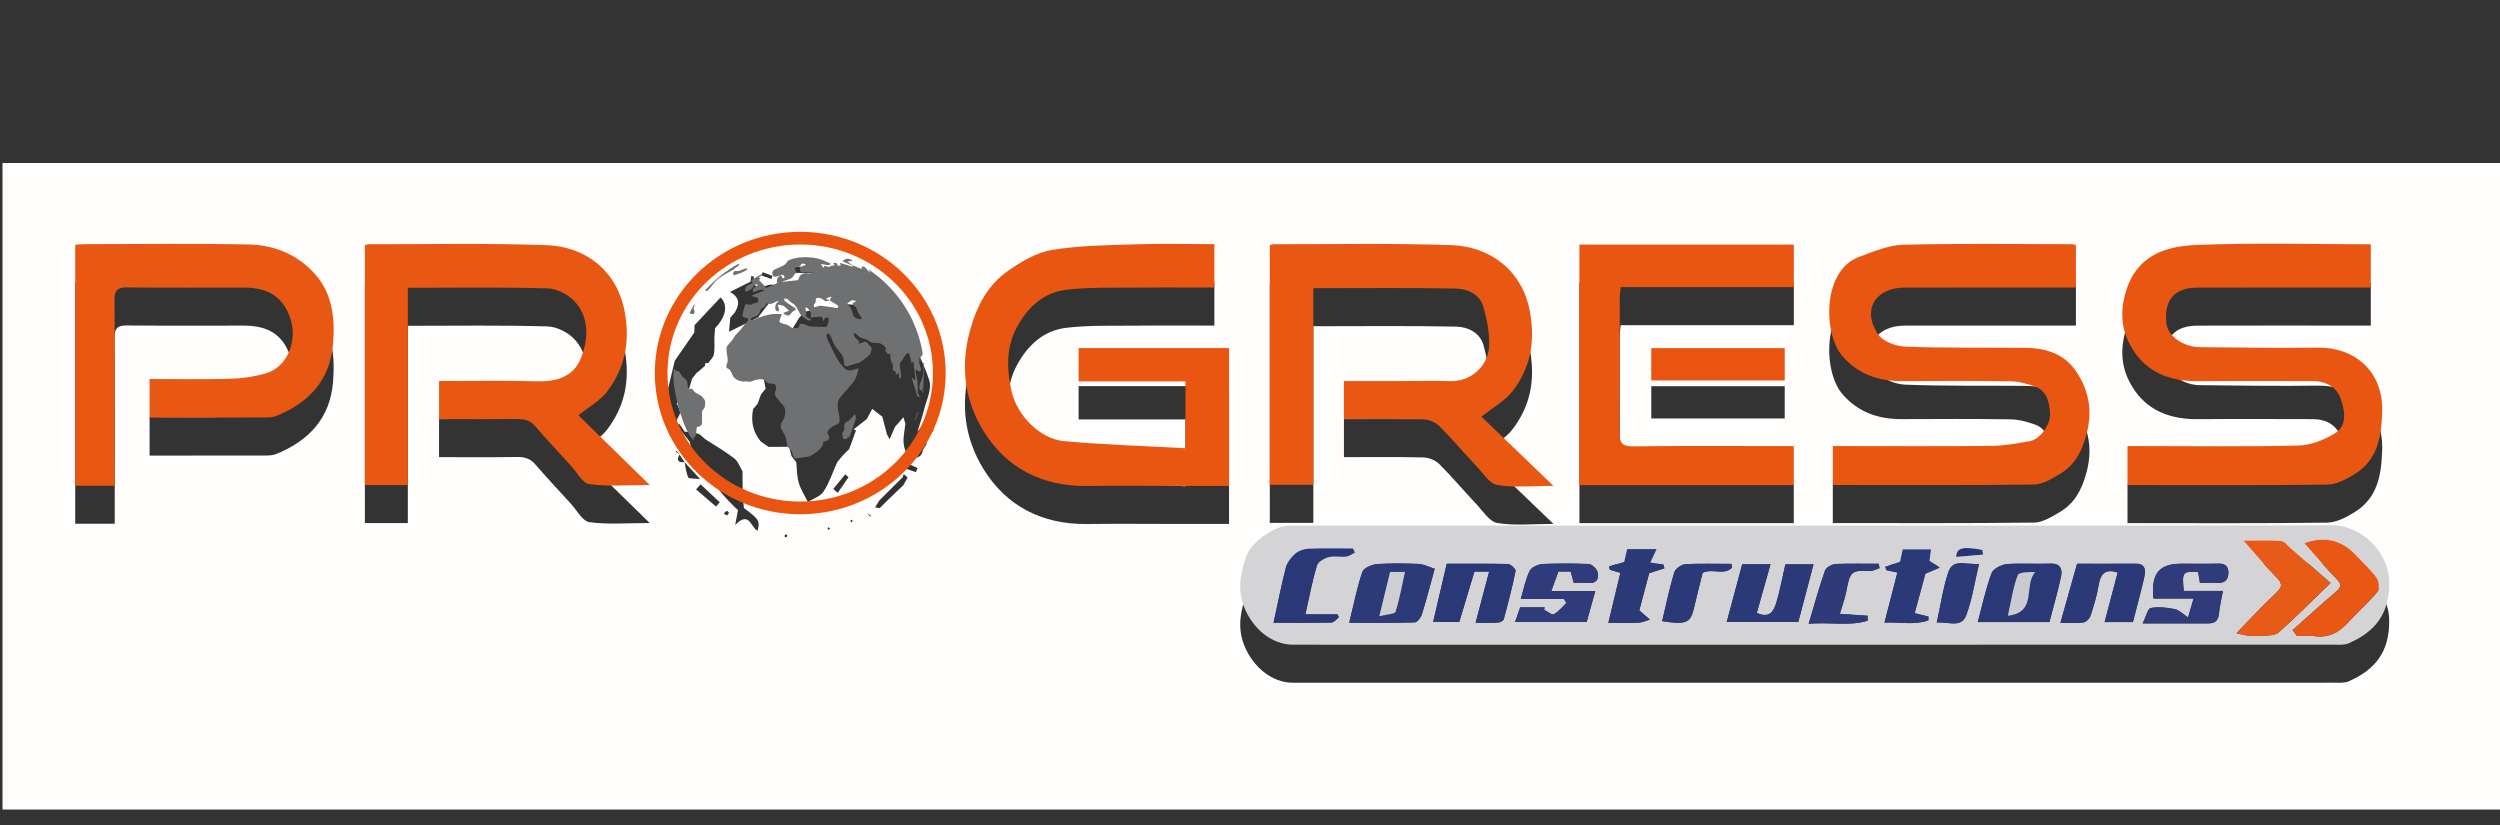 <?xml version="1.0" encoding="utf-8"?>
<!-- Generator: Adobe Illustrator 16.0.2, SVG Export Plug-In . SVG Version: 6.00 Build 0)  -->
<!DOCTYPE svg PUBLIC "-//W3C//DTD SVG 1.1//EN" "http://www.w3.org/Graphics/SVG/1.1/DTD/svg11.dtd">
<svg version="1.1" id="Layer_1" xmlns="http://www.w3.org/2000/svg" xmlns:xlink="http://www.w3.org/1999/xlink" x="0px" y="0px"
	 width="986px" height="325.483px" viewBox="0 0 986 325.483" enable-background="new 0 0 986 325.483" xml:space="preserve">
<rect x="0" y="0" width="986" height="325.483" fill="#333333" stroke="none"/>
<path fill-rule="evenodd" clip-rule="evenodd" fill="#FFFEFD" d="M987,319.29c-328.666,0-657.333,0-986,0c0-85,0-170,0-255
	c328.666,0,657.333,0,985.999,0C987,149.29,987,234.29,987,319.29z M342.003,202.286c-0.141-0.075-0.28-0.15-0.421-0.227
	c0.139,0.078,0.276,0.155,0.414,0.232c0.402,0.508,0.805,1.016,1.206,1.523c0.108-0.107,0.216-0.215,0.324-0.323
	C343.019,203.091,342.511,202.688,342.003,202.286z M267.988,167.287c-0.366-0.007-0.732-0.014-1.098-0.021
	c0.063-0.659,0.126-1.319,0.189-1.978c0.405-0.911,1.198-1.855,1.122-2.725c-0.105-1.211-0.859-2.366-1.335-3.545
	c0.683-0.418,1.366-0.836,2.049-1.254c0.105,0.168,0.132,0.349,0.082,0.542c0.089,0.723,0.178,1.446,0.267,2.168
	c0.222-0.015,0.443-0.03,0.665-0.045c0-0.774,0-1.548,0-2.322c0.09-0.938,0.181-1.876,0.271-2.814
	c0.562-0.773,1.123-1.546,1.684-2.319c0.365-1.23,0.731-2.461,1.097-3.692c0.631-0.779,1.263-1.558,1.894-2.336
	c0.314-0.242,0.628-0.483,0.941-0.725c0.732-0.633,1.464-1.265,2.196-1.897c0.045-0.344,0.091-0.688,0.137-1.031
	c0.417-0.051,0.833-0.103,1.25-0.154c0.753-1.126,1.955-2.176,2.162-3.396c0.377-2.215,0.163-4.531,0.199-6.81
	c0.094-1.17,0.188-2.34,0.283-3.511c4.253-4.468,5.234-9.04,2.144-12.118c-3.429,3.656-6.849,7.303-10.269,10.949
	c-0.025,0.984-0.05,1.968-0.076,2.953l0.002-0.066c-2.573,3.712-5.145,7.425-7.718,11.138c-0.871,3.635-1.741,7.27-2.612,10.905
	c0.183,6.091,0.319,12.185,0.633,18.269c0.028,0.537,1.217,1.013,1.866,1.518c0.078-0.891,0.156-1.782,0.232-2.672
	c0.247-0.003,0.494-0.004,0.741-0.003c0.667,0.02,1.333,0.041,1.999,0.061c1.025,1.305,2.051,2.61,3.076,3.915
	c0.335,1.625,0.671,3.25,1.006,4.875c0.633,1.053,1.266,2.106,1.898,3.159c3.377,4.256,6.754,8.513,10.131,12.77
	c0.663,0.728,1.327,1.456,1.99,2.183c0.312,0.33,0.624,0.658,0.936,0.986c0.676,0.677,1.352,1.354,2.027,2.029
	c0.34,0.289,0.68,0.58,1.02,0.869c-0.289,1.522-0.577,3.044-1.118,5.898c5.665-5.754,6.125,1.04,8.817,2.297
	c1.089-3.744,0.548-4.607-5.357-8.973c-0.182-1.568-0.363-3.135-0.545-4.702c0.009-1.216,0.018-2.432,0.027-3.647
	c-0.012-1.103-0.024-2.207-0.037-3.31c0-0.939,0.001-1.879,0.001-2.818c-1.076-1.74-1.784-3.958-3.301-5.125
	c-3.65-2.81-7.679-5.128-11.555-7.645c-0.682-0.603-1.364-1.205-2.046-1.808c-0.828-0.287-1.657-0.574-2.485-0.861
	c-1.141-0.06-2.283-0.12-3.424-0.18C269.36,169.272,268.674,168.279,267.988,167.287z M267.999,179.291
	c-0.4-0.508-0.8-1.016-1.2-1.524c-0.107,0.108-0.215,0.215-0.323,0.323c0.508,0.4,1.017,0.799,1.524,1.199
	c-1.386,2.365-0.428,3.171,1.997,3.003c0.426,2.021,0.624,4.138,1.42,6c0.231,0.542,2.17,0.354,4.742,0.679
	c-2.797-3.037-4.477-4.861-6.157-6.685C269.334,181.288,268.667,180.29,267.999,179.291z M346.938,200.409
	c1.034-1.029,2.068-2.058,3.103-3.086l-0.011,0.008c2.091-1.998,4.182-3.996,6.271-5.994c0.562-1.004,1.123-2.009,1.685-3.014
	c-0.513-0.447-1.026-0.894-1.54-1.341c-0.15,0.414-0.3,0.827-0.449,1.24c-3.04,3.022-6.079,6.044-9.117,9.066
	c-0.585,0.938-1.171,1.875-1.757,2.813C345.729,200.204,346.333,200.307,346.938,200.409z M319.989,115.276
	c-2.261,2.148-2.261,2.148,0.623,3.995c-0.234-1.553-0.416-2.762-0.599-3.971c0.072-0.145,0.146-0.29,0.219-0.434
	C320.151,115.003,320.07,115.14,319.989,115.276z M362.993,174.274l0.019,0.021c1.64-1.416,3.279-2.832,5.317-4.593
	c-1.881-0.985-3.123-1.636-4.314-2.259c-0.851,1.092-1.519,1.95-2.187,2.808c0.828-2.692,1.794-5.351,2.451-8.084
	c0.973-4.043,3.353-8.663,2.244-12.108c-2.549-7.931-6.7-15.373-10.514-22.854c-1.043-2.047-3.04-3.715-4.875-5.222
	c-1.865-1.531-4.07-2.649-6.127-3.948c-0.332-0.784-0.664-1.569-0.996-2.354c-0.337,0.457-0.675,0.913-1.012,1.369
	c-1.625,1.095-3.249,2.19-4.875,3.286c-2.546-0.239-5.092-0.479-6.894-0.648c-0.879,2.219-1.556,3.928-2.232,5.636
	c-3.922-1.13-7.473-4.458-11.998-2.035c-0.641,0.736-1.282,1.471-1.924,2.207c-1.354,2.251-2.709,4.503-4.063,6.754
	c0.332,0.681,0.663,1.362,0.994,2.043c-0.984,1.341-1.97,2.683-2.955,4.024c-1.423-2.045-2.846-4.09-4.354-6.259
	c-3.762,5.07-3.654,6.498,0.356,9.277l0.01-0.011c-0.543,0.39-1.085,0.78-1.627,1.17c0.519,0.265,1.038,0.53,1.557,0.795
	c0.201,0.686,0.402,1.373,0.604,2.059c-0.265,0.158-0.454,0.381-0.567,0.669c-1.234,0.201-2.469,0.401-4.292,0.698
	c0.438,2.336,0.835,4.454,1.231,6.572c-0.618,0.769-1.237,1.539-1.855,2.308c-0.442,1.23-0.886,2.46-1.328,3.69
	c-0.589,0.686-1.177,1.372-1.766,2.059c-0.932,4.724-0.133,9.038,3.039,12.787c1.017,0.705,2.033,1.41,3.05,2.115
	c0.595,0,1.188,0,1.782,0c2.106-0.013,4.212-0.025,6.318-0.038c0.313,1.214,0.628,2.429,0.941,3.643
	c0.631,0.808,1.261,1.615,1.891,2.422c0.293,2.716,0.221,5.54,0.979,8.119c0.779,2.652,2.369,5.065,3.604,7.583
	c2.12-1.341,4.966-2.213,6.203-4.125c2.287-3.531,3.631-7.672,5.367-11.559c0.585-0.714,1.169-1.429,1.754-2.143
	c0.286-0.311,0.571-0.622,0.857-0.933c0.707-0.708,1.414-1.415,2.121-2.123c0.898-2.458,1.796-4.917,2.693-7.375
	c-0.316-0.126-0.633-0.252-0.949-0.378c1.739-1.364,3.479-2.728,5.218-4.092c0.704-1.328,1.408-2.656,2.112-3.983
	c1.326,1.029,2.653,2.058,3.979,3.086c0.611,2.313,1.223,4.626,1.834,6.939c0.35,0.649,0.699,1.299,1.049,1.948
	c0.716-1.64,1.432-3.279,2.147-4.919c1.098-1.254,2.195-2.508,3.293-3.761c0.261,0.837,0.521,1.674,0.781,2.511
	c-0.273,2.601-0.922,5.236-0.692,7.792c0.166,1.841,1.063,4.468,2.425,5.143c1.86,0.919,4.735,0.807,5.188-2.599
	c0.535-0.833,1.07-1.665,1.605-2.498C364.738,174.697,363.865,174.486,362.993,174.274z M288.013,125.325
	c-0.174,1.999-0.347,3.998-0.478,5.501c4.294-2.109,7.856-3.859,11.418-5.608c0.503,1.274,1.007,2.548,1.662,4.206
	c2.424-3.702,2.424-3.702-1.696-4.18c2.309-3.004,4.619-6.007,6.927-9.011c0.706-0.681,1.412-1.362,2.117-2.042
	c0.047-0.272,0.05-0.545,0.008-0.819c-1.012-0.349-2.022-0.699-3.034-1.048c-2.603-0.736-5.82,3.321-7.959-1.022
	c0.133-0.746,0.265-1.492,0.398-2.238c-0.365-0.055-0.73-0.109-1.096-0.164c-0.095,0.729-0.19,1.458-0.285,2.187
	c-2.566,1.287-5.133,2.574-8.1,4.061c4.24,2.329,3.669,5.137,1.876,8.141C289.185,123.966,288.599,124.646,288.013,125.325z
	 M715.44,269.277c68.318,0,136.637,0.004,204.955-0.02c1.974-0.001,4.165,0.216,5.883-0.528
	c10.613-4.593,16.286-11.843,16.01-24.408c-0.262-11.9-11.272-22.135-22.368-22.123c-136.137,0.158-272.273,0.104-408.41,0.104
	c-1.333,0-2.678-0.104-3.997,0.033c-5.409,0.555-14.192,6.748-15.905,11.838c-2.25,6.687-3.779,13.064-0.864,20.389
	c3.218,8.08,10.537,14.708,19.242,14.709C578.471,269.278,646.956,269.275,715.44,269.277z M160.85,128.501
	c18.873,0,37.011-0.293,55.125,0.243c3.714,0.11,8.298,2.466,10.805,5.28c5.668,6.362,5.278,14.523,2.468,21.907
	c-3.017,7.926-10.013,9.708-18.104,9.457c-12.599-0.393-25.22-0.104-37.983-0.104c0,5.21,0,9.926,0,15.011
	c10.416,0,20.544,0.101,30.668-0.063c2.951-0.048,5.219,0.529,7.229,2.85c4.595,5.307,9.381,10.449,14.129,15.622
	c2.359,2.568,4.557,6.859,7.262,7.233c7.326,1.013,14.884,0.347,23.813,0.347c-10.246-10.01-19.445-18.999-28.142-27.496
	c4.204-3.398,8.655-5.796,11.418-9.466c6.862-9.115,8.976-19.143,6.911-30.978c-3.041-17.42-16.564-26.139-30.718-26.646
	c-23.452-0.839-46.953-0.333-70.433-0.374c-0.453-0.001-0.906,0.253-1.389,0.398c0,31.619,0,63.156,0,94.588
	c5.792,0,11.195,0,16.942,0C160.85,180.259,160.85,154.651,160.85,128.501z M530.045,180.295c10.863,0,21.179-0.146,31.483,0.121
	c2.106,0.055,4.677,1.157,6.166,2.645c5.054,5.046,9.651,10.546,14.562,15.743c2.596,2.747,5.193,6.959,8.291,7.469
	c6.887,1.135,14.088,0.354,22.147,0.354c-10.081-9.677-19.35-18.574-28.409-27.27c4.919-3.947,9.496-6.392,12.343-10.148
	c6.904-9.109,8.917-19.181,6.83-31.001c-3.043-17.239-16.586-26.026-30.9-26.52c-23.294-0.804-46.633-0.329-69.953-0.372
	c-0.599-0.001-1.198,0.247-1.797,0.379c0,31.692,0,63.107,0,94.514c5.79,0,11.284,0,17.175,0c0-26.139,0-51.729,0-77.551
	c19.021,0,37.639-0.221,56.244,0.155c4.649,0.094,9.496,2.282,10.898,7.448c1.33,4.902,2.389,10.118,2.189,15.141
	c-0.323,8.185-7.466,14.2-15.351,13.925c-6.323-0.22-12.66-0.042-18.991-0.042c-7.604,0-15.208,0-22.928,0
	C530.045,170.507,530.045,175.115,530.045,180.295z M484.734,206.647c0-18.499,0-36.505,0-54.369c-20.012,0-39.592,0-59.33,0
	c0,4.424,0,8.499,0,13.134c14.309,0,28.358,0,42.129,0c0,8.8,0,17.027,0,26.372c-16.363-0.904-32.226-1.354-47.995-2.811
	c-9.404-0.869-18.47-10.218-20.554-19.569c-1.9-8.526-2.362-17.206,2.13-25.46c4.296-7.893,10.509-13.579,19.341-14.646
	c9.199-1.11,18.585-0.751,27.892-0.857c10.115-0.115,20.232-0.026,30.598-0.026c0-5.882,0-11.274,0-17.126
	c-10.525,0-20.82-0.258-31.097,0.07c-11.045,0.352-22.204,0.454-33.056,2.233c-5.981,0.981-11.885,4.532-17.022,8.083
	c-8.18,5.653-12.506,13.894-15.213,23.71c-3.926,14.243-2.006,27.618,5.271,39.503c9.039,14.765,23.266,22.003,40.951,21.782
	c12.159-0.152,24.321-0.025,36.482-0.023C471.713,206.647,478.165,206.647,484.734,206.647z M722.859,206.289
	c26.863,0,53.157,0.153,79.445-0.188c3.387-0.045,6.937-2.316,10.066-4.145c5.648-3.303,8.472-8.383,10.334-14.859
	c2.692-9.36,1.447-17.559-3.709-25.371c-4.717-7.146-11.985-9.456-20.11-9.534c-15.821-0.151-31.655,0.125-47.458-0.477
	c-3.73-0.142-8.855-2.057-10.756-4.89c-6.452-9.616-1.049-18.398,10.623-18.407c19.323-0.015,38.646-0.004,57.971-0.004
	c3.113,0,6.228,0,9.476,0c0-5.934,0-11.335,0-16.786c-0.707-0.141-1.174-0.314-1.642-0.315c-22.155-0.013-44.318-0.348-66.46,0.217
	c-5.866,0.15-11.798,2.709-17.463,4.804c-14.499,5.362-14.221,30.319-6.444,39.207c6.169,7.051,14.092,9.796,23.252,9.761
	c14.326-0.056,28.654-0.14,42.977,0.083c3.264,0.051,6.637,0.959,9.731,2.093c4.651,1.706,5.557,6.265,5.855,10.361
	c0.338,4.623-4.001,10.401-7.785,11.092c-4.954,0.904-9.984,1.86-14.991,1.917c-19.154,0.22-38.313,0.089-57.47,0.089
	c-1.76,0-3.519,0-5.442,0C722.859,196.431,722.859,201.197,722.859,206.289z M839.087,206.312c26.53,0,52.649,0.162,78.762-0.186
	c3.626-0.049,7.529-2.103,10.768-4.099c9.045-5.575,10.578-14.451,10.916-24.402c0.547-16.141-10.752-25.739-25.499-25.526
	c-15.483,0.224-30.976-0.038-46.464-0.184c-6.072-0.058-12.456-4.045-13.089-9.193c-1.128-9.167,2.874-14.256,12.162-14.286
	c20.987-0.066,41.976-0.021,62.964-0.021c1.779,0,3.559,0,5.435,0c0-5.98,0-11.366,0-17.067c-23.104,0-45.919-0.649-68.672,0.257
	c-12.486,0.498-23.963,4.153-28.112,19.053c-2.272,8.162-1.371,15.192,2.678,21.836c5.806,9.528,15.065,12.922,25.955,12.829
	c15.157-0.129,30.315-0.046,45.474-0.022c4.984,0.008,9.208,2.419,10.739,6.779c1.624,4.626,2.963,10.68-2.345,13.914
	c-4.186,2.55-9.4,4.61-14.211,4.728c-20.643,0.507-41.305,0.216-61.959,0.217c-1.767,0-3.533,0-5.501,0
	C839.087,196.333,839.087,201.105,839.087,206.312z M45.252,206.563c0-2.211,0-4.021,0-5.83c0-22.497,0.08-44.993-0.082-67.487
	c-0.027-3.756,1.176-4.917,4.832-4.884c15.329,0.141,30.66,0.07,45.991,0.061c8.92-0.005,15.424,2.844,18.561,12.322
	c2.857,8.632-1.18,19.188-9.952,21.589c-4.368,1.196-8.977,1.931-13.499,2.057c-10.612,0.293-21.237,0.094-32.109,0.094
	c0,5.466,0,10.378,0,15.2c15.281,0,30.386,0.016,45.491-0.024c1.487-0.004,3.1-0.04,4.441-0.586
	c12.872-5.246,21.276-14.053,22.44-28.551c0.862-10.737-0.399-20.82-8.507-28.905c-6.846-6.826-15.478-10.007-24.769-10.195
	c-21.32-0.431-42.656-0.141-63.985-0.126c-1.454,0.001-2.907,0.143-4.435,0.224c0,31.811,0,63.333,0,95.045
	C34.86,206.563,39.649,206.563,45.252,206.563z M622.921,111.467c0,31.817,0,63.218,0,94.867c28.313,0,56.346,0,84.546,0
	c0-5.214,0-10.111,0-15.396c-2.143,0-3.956,0-5.771,0c-19.152,0-38.308-0.16-57.456,0.116c-4.596,0.066-5.562-1.508-5.518-5.689
	c0.183-17.485,0.068-34.974,0.093-52.461c0.002-1.417,0.225-2.834,0.378-4.645c23.003,0,45.576,0,68.294,0
	c0-5.833,0-11.227,0-16.792C679.244,111.467,651.313,111.467,622.921,111.467z M703.893,152.307c-17.863,0-35.227,0-52.627,0
	c0,4.447,0,8.525,0,12.741c17.642,0,35.021,0,52.627,0C703.893,160.735,703.893,156.659,703.893,152.307z M307.945,107.655
	c4.467,0,9.063,0,14.313,0C317.867,104.062,309.7,104.556,307.945,107.655z M282.399,199.788c0.491-0.563,0.983-1.127,1.475-1.689
	c-2.524-2.362-5.048-4.725-7.572-7.088c-0.587,0.672-1.175,1.345-1.763,2.018C277.16,195.281,279.779,197.534,282.399,199.788z
	 M328.645,192.822c0.576,0.522,1.153,1.045,1.73,1.567c1.431-2.059,2.86-4.117,4.291-6.176c-0.435-0.376-0.869-0.752-1.304-1.128
	C331.789,188.998,330.217,190.91,328.645,192.822z M356.77,182.216c-0.273,0.717-0.547,1.434-0.82,2.15
	c1.766,0.619,3.53,1.238,5.295,1.856c0.221-0.537,0.44-1.075,0.661-1.612C360.193,183.813,358.481,183.014,356.77,182.216z
	 M300.793,107.347c-0.161,0.428-0.322,0.855-0.483,1.283c1.308,0.466,2.615,0.933,3.924,1.399c0.15-0.399,0.301-0.798,0.451-1.197
	C303.388,108.336,302.091,107.842,300.793,107.347z M331.765,108.725c-0.179-0.426-0.357-0.852-0.536-1.278
	c-1.29,0.507-2.58,1.013-3.87,1.52c0.196,0.468,0.392,0.936,0.588,1.404C329.219,109.822,330.492,109.273,331.765,108.725z
	 M286.697,203.302c0.323-0.391,0.819-0.74,0.779-1.01c-0.046-0.318-0.696-0.86-0.842-0.791c-0.452,0.212-0.788,0.669-1.169,1.031
	C285.832,202.762,286.199,202.991,286.697,203.302z M309.725,210.708c-0.121,0.277-0.241,0.556-0.361,0.834
	c0.279,0.119,0.618,0.393,0.82,0.313c0.198-0.077,0.258-0.512,0.378-0.79C310.283,210.946,310.005,210.827,309.725,210.708z
	 M335.304,205.517c0.248,0.172,0.496,0.344,0.744,0.515c0.058-0.265,0.153-0.53,0.151-0.794c-0.001-0.094-0.317-0.291-0.361-0.26
	C335.635,205.122,335.478,205.329,335.304,205.517z M327.38,208.441c-0.286-0.204-0.535-0.382-0.784-0.56
	c-0.058,0.274-0.148,0.549-0.152,0.824c-0.001,0.084,0.299,0.271,0.362,0.235C327.016,208.823,327.18,208.626,327.38,208.441z"/>
<g>
	<path fill-rule="evenodd" clip-rule="evenodd" fill="#D4D4D6" d="M715.44,254.276c-68.484-0.001-136.97,0.002-205.455-0.006
		c-8.705-0.001-16.024-6.629-19.242-14.709c-2.915-7.324-1.386-13.702,0.864-20.389c1.713-5.09,10.496-11.283,15.905-11.838
		c1.319-0.137,2.664-0.033,3.997-0.033c136.137,0,272.273,0.055,408.41-0.104c11.096-0.012,22.106,10.223,22.368,22.123
		c0.276,12.565-5.396,19.815-16.01,24.408c-1.718,0.744-3.909,0.527-5.883,0.528C852.077,254.281,783.759,254.277,715.44,254.276z
		 M884.827,213.206c4.839,5.447,8.677,10.131,12.926,14.408c2.409,2.424,2.613,3.76-0.053,6.23
		c-5.426,5.028-10.416,10.525-15.586,15.83c3.565,1.17,6.658,1.336,9.724,1.117c2.357-0.169,5.36-0.045,6.901-1.395
		c6.524-5.712,12.609-11.926,20.43-19.477c-5.836-5.082-10.863-9.477-15.913-13.846c-1.157-1.002-2.338-2.646-3.599-2.737
		C895.063,213.006,890.432,213.206,884.827,213.206z M904.226,248.491c0.563,0.779,1.127,1.559,1.69,2.338
		c2.281,0,4.602-0.27,6.836,0.053c5.34,0.771,9.416-1.17,12.976-5.014c3.906-4.22,8.24-8.06,11.925-12.453
		c0.893-1.064,0.674-4.17-0.258-5.44c-2.43-3.315-5.54-6.13-8.373-9.149c-5.532-5.896-12.284-7.481-20.188-4.59
		c4.187,4.684,8.155,9.455,12.505,13.85c2.172,2.193,2.221,3.408-0.137,5.4C915.435,238.36,909.871,243.474,904.226,248.491z
		 M532.14,245.612c9.351,0,17.613,0.113,25.864-0.148c0.993-0.031,2.393-1.947,2.8-3.242c1.739-5.53,3.177-11.156,5.043-17.898
		c-2.063-0.644-4.274-1.816-6.544-1.943c-5.305-0.297-10.662-0.387-15.946,0.053c-2.152,0.18-5.479,1.503-6.021,3.078
		C535.189,231.765,533.934,238.322,532.14,245.612z M692.883,241.709c1.746-6.192,3.525-12.501,5.402-19.16
		c-3.942,0-7.389,0-11.158,0c-1.992,7.431-4,14.917-6.095,22.733c9.624,0,19.014,0,28.219,0c2.039-7.721,3.98-15.07,5.995-22.701
		c-3.603,0-7.181,0-11.102,0c-1.171,5.108-2.082,10.1-3.506,14.941C699.656,240.865,698.041,244.124,692.883,241.709z
		 M867.663,229.872c2.527,0,4.681-0.117,6.815,0.027c2.974,0.203,4.39-1.232,4.402-4.029c0.012-2.666-1.47-3.711-4.16-3.627
		c-4.659,0.146-9.326,0.037-13.99,0.037c-9.16,0-12.418,3.768-11.416,13.791c5.19,0,10.457,0,15.827,0
		c-0.694,2.378-1.235,4.23-2.175,7.445c-1.957-1.29-3.431-2.907-5.163-3.262c-3.111-0.637-6.48-1.042-9.53-0.452
		c-1.212,0.234-1.861,3.375-3.199,6.06c9.579,0,17.721,0.005,25.863-0.004c2.495-0.002,3.965-0.959,4.208-3.747
		c0.251-2.874,0.974-5.706,1.577-9.039c-5.273,0-10.384,0-15.434,0c-0.752-7.511-0.501-7.835,5.648-7.448
		C867.137,226.788,867.348,228.022,867.663,229.872z M841.224,245.334c1.597-6.245,3.156-11.907,4.459-17.63
		c0.628-2.763,0.577-5.447-3.512-5.424c-7.638,0.046-15.276,0.014-22.955,0.014c-2.181,7.738-4.277,15.176-6.572,23.317
		c3.523,0,6.337,0.245,9.066-0.124c1.056-0.143,2.43-1.513,2.786-2.607c1.308-4.025,2.56-8.119,3.247-12.285
		c0.781-4.742,3.044-6.271,7.469-4.787c-1.689,6.406-3.36,12.742-5.15,19.526C834.244,245.334,837.664,245.334,841.224,245.334z
		 M808.279,245.354c1.633-6.277,3.267-11.948,4.545-17.697c0.791-3.56-0.454-5.642-4.697-5.433
		c-5.482,0.272-11.021-0.277-16.469,0.234c-2.222,0.208-5.509,1.808-6.169,3.574c-2.293,6.137-3.646,12.625-5.448,19.321
		C789.673,245.354,798.93,245.354,808.279,245.354z M629.182,233.085c-6,0-11.405,0-17.339,0c1.08-2.971,1.939-5.336,2.787-7.667
		c1.715,0,3.192,0,4.837,0c0.389,1.409,0.766,2.775,1.228,4.451c2.146,0,4.124-0.106,6.086,0.024
		c3.207,0.215,3.845-2.052,3.327-4.169c-0.33-1.353-2.229-3.214-3.514-3.288c-5.971-0.348-11.985-0.36-17.958-0.023
		c-1.862,0.104-4.532,1.225-5.276,2.678c-1.646,3.216-2.307,6.938-3.57,11.123c6.157,0,11.57,0,16.982,0
		c0.348,0.525,0.695,1.051,1.043,1.576c-1.636,1.548-3.086,3.441-5.001,4.469c-0.749,0.402-2.542-1.141-3.859-1.797
		c0.096-0.309,0.192-0.617,0.288-0.926c-3.286,0-6.572,0-9.678,0c-0.675,1.929-1.249,3.57-2.022,5.779c9.564,0,18.892,0,28.243,0
		C626.882,241.368,627.948,237.526,629.182,233.085z M587.318,225.452c-1.818,6.865-3.501,13.215-5.34,20.154
		c3.225,0,6.021,0.099,8.801-0.061c0.813-0.047,2.126-0.678,2.293-1.291c1.721-6.314,3.373-12.657,4.673-19.067
		c0.147-0.727-1.959-2.728-3.061-2.76c-8.108-0.24-16.228-0.13-24.074-0.13c-1.868,7.997-3.567,15.268-5.382,23.029
		c4.075,0,7.146,0,10.298,0c2.055-6.832,4.044-13.449,5.977-19.875C583.535,225.452,585.009,225.452,587.318,225.452z
		 M534.409,217.942c-0.264-0.548-0.528-1.096-0.792-1.645c-5.798,0-11.602-0.147-17.391,0.087c-1.819,0.073-3.944,0.763-5.306,1.91
		c-1.622,1.367-3.182,3.371-3.707,5.378c-1.84,7.025-3.224,14.172-4.927,21.938c8.359,0,15.649,0.077,22.934-0.096
		c0.95-0.021,1.87-1.328,2.804-2.039c-0.166-0.393-0.333-0.785-0.5-1.178c-4.086,0-8.172,0-12.684,0
		c1.533-6.789,2.693-13.064,4.506-19.146c0.447-1.498,2.871-2.908,4.647-3.385c2.174-0.584,4.644,0.039,6.945-0.221
		C532.141,219.41,533.255,218.502,534.409,217.942z M743.242,245.536c6.178-0.265,11.885,1.098,17.32-0.882
		c0.009-0.489,0.018-0.978,0.027-1.466c-1.64-0.404-3.279-0.81-5.455-1.347c1.514-5.567,2.987-10.989,4.237-15.589
		c2.342-0.988,4-1.689,5.659-2.389c-1.305-0.877-2.608-1.752-4.006-2.69c0.176-1.411,0.358-2.872,0.563-4.504
		c-3.839,0-7.554,0-11.156,0c-0.43,1.988-0.774,3.585-1.043,4.831c-2.222,0.793-4.048,1.444-5.874,2.096
		c0.188,0.432,0.377,0.863,0.565,1.295c1.509,0.322,3.018,0.646,4.256,0.912C746.621,232.446,745.018,238.657,743.242,245.536z
		 M653.383,216.55c-4.269,0-7.843,0-11.635,0c-0.426,1.822-0.829,3.544-1.185,5.061c-2.14,0.637-4.012,1.192-5.884,1.748
		c0.074,0.447,0.147,0.896,0.221,1.343c1.314,0.382,2.629,0.763,4.182,1.214c-1.566,6.505-3.072,12.758-4.746,19.713
		c4.75,0,8.381,0.12,11.997-0.059c1.479-0.072,2.927-0.791,4.39-1.215c-1.187-1.02-2.373-2.039-4.19-3.602
		c1.244-4.696,2.653-10.012,3.894-14.692c2.479-0.792,4.25-1.358,6.021-1.925c-0.14-0.495-0.279-0.991-0.419-1.486
		c-1.581-0.244-3.161-0.489-5.112-0.791C651.702,220.168,652.352,218.771,653.383,216.55z M741.294,224.067
		c-0.125-0.59-0.249-1.182-0.373-1.772c-5.595,0-11.2-0.188-16.778,0.122c-1.541,0.086-3.901,1.336-4.347,2.595
		c-2.343,6.632-4.194,13.438-6.457,20.991c8.492-0.717,16.051,1.051,23.266-1.211c-0.009-0.647-0.018-1.295-0.025-1.941
		c-3.474-0.236-6.947-0.473-10.947-0.744c0.928-3.17,1.952-5.864,2.488-8.652c1.578-8.205,2.021-8.581,9.244-8.225
		C738.651,225.293,739.982,224.478,741.294,224.067z M683.091,223.897c-0.067-0.514-0.135-1.026-0.202-1.539
		c-6.048,0-12.11-0.225-18.135,0.151c-1.587,0.099-3.987,1.776-4.421,3.21c-1.908,6.307-3.232,12.789-4.783,19.266
		c9.345,1.441,11.122,0.688,12.403-4.639c1.174-4.879,2.396-9.748,3.547-14.414C675.284,224.01,679.973,227.083,683.091,223.897z
		 M763.854,245.53c4.57-0.385,9.676,2.234,11.579-2.79c2.392-6.312,3.367-13.159,5.089-20.335
		c-4.833,0.438-10.137-2.52-12.117,3.342C766.334,231.875,765.437,238.399,763.854,245.53z M782.132,218.718
		c-0.104-0.619-0.209-1.237-0.313-1.855c-7.713-1.424-10.165-0.893-10.311,2.789C775.11,219.335,778.621,219.026,782.132,218.718z"
		/>
	<path fill-rule="evenodd" clip-rule="evenodd" fill="#E95812" d="M160.85,113.501c0,26.149,0,51.757,0,77.81
		c-5.748,0-11.151,0-16.942,0c0-31.433,0-62.97,0-94.588c0.483-0.145,0.937-0.399,1.389-0.398
		c23.48,0.041,46.981-0.465,70.433,0.374c14.154,0.507,27.678,9.225,30.718,26.646c2.065,11.835-0.048,21.863-6.911,30.978
		c-2.763,3.669-7.214,6.067-11.418,9.466c8.697,8.497,17.896,17.486,28.142,27.496c-8.929,0-16.487,0.666-23.813-0.347
		c-2.705-0.374-4.903-4.665-7.262-7.233c-4.749-5.173-9.534-10.315-14.129-15.622c-2.009-2.32-4.277-2.897-7.229-2.85
		c-10.124,0.164-20.252,0.063-30.668,0.063c0-5.085,0-9.801,0-15.011c12.764,0,25.384-0.289,37.983,0.104
		c8.091,0.252,15.087-1.53,18.104-9.457c2.81-7.384,3.2-15.545-2.468-21.907c-2.507-2.813-7.091-5.17-10.805-5.28
		C197.861,113.208,179.723,113.501,160.85,113.501z"/>
	<path fill-rule="evenodd" clip-rule="evenodd" fill="#E95812" d="M530.045,165.295c0-5.181,0-9.788,0-15.011
		c7.72,0,15.324,0,22.928,0c6.331,0,12.668-0.178,18.991,0.042c7.885,0.275,15.027-5.74,15.351-13.925
		c0.199-5.023-0.859-10.239-2.189-15.141c-1.402-5.166-6.249-7.354-10.898-7.448c-18.605-0.376-37.223-0.155-56.244-0.155
		c0,25.822,0,51.412,0,77.551c-5.891,0-11.385,0-17.175,0c0-31.407,0-62.821,0-94.514c0.599-0.132,1.198-0.38,1.797-0.379
		c23.32,0.043,46.659-0.432,69.953,0.372c14.314,0.494,27.857,9.281,30.9,26.52c2.087,11.82,0.074,21.892-6.83,31.001
		c-2.847,3.756-7.424,6.201-12.343,10.148c9.06,8.696,18.328,17.593,28.409,27.27c-8.06,0-15.261,0.781-22.147-0.354
		c-3.098-0.51-5.695-4.722-8.291-7.469c-4.91-5.196-9.508-10.696-14.562-15.743c-1.489-1.487-4.06-2.59-6.166-2.645
		C551.224,165.149,540.908,165.295,530.045,165.295z"/>
	<path fill-rule="evenodd" clip-rule="evenodd" fill="#E95611" d="M484.734,191.647c-6.569,0-13.021,0-19.474,0
		c-12.161-0.002-24.323-0.129-36.482,0.023c-17.686,0.221-31.912-7.018-40.951-21.782c-7.276-11.885-9.196-25.26-5.271-39.503
		c2.707-9.817,7.033-18.057,15.213-23.71c5.138-3.551,11.041-7.102,17.022-8.083c10.852-1.779,22.011-1.881,33.056-2.233
		c10.276-0.328,20.571-0.07,31.097-0.07c0,5.852,0,11.244,0,17.126c-10.365,0-20.482-0.089-30.598,0.026
		c-9.307,0.106-18.692-0.253-27.892,0.857c-8.832,1.066-15.045,6.753-19.341,14.646c-4.492,8.254-4.03,16.935-2.13,25.46
		c2.084,9.351,11.149,18.7,20.554,19.569c15.77,1.457,31.632,1.907,47.995,2.811c0-9.344,0-17.571,0-26.372
		c-13.771,0-27.82,0-42.129,0c0-4.636,0-8.71,0-13.134c19.738,0,39.318,0,59.33,0C484.734,155.142,484.734,173.148,484.734,191.647z
		"/>
	<path fill-rule="evenodd" clip-rule="evenodd" fill="#E95611" d="M722.859,191.289c0-5.092,0-9.858,0-15.351
		c1.924,0,3.683,0,5.442,0c19.156,0,38.315,0.131,57.47-0.089c5.007-0.057,10.037-1.013,14.991-1.917
		c3.784-0.691,8.123-6.469,7.785-11.092c-0.299-4.096-1.204-8.656-5.855-10.361c-3.095-1.134-6.468-2.042-9.731-2.093
		c-14.322-0.223-28.65-0.139-42.977-0.083c-9.16,0.035-17.083-2.709-23.252-9.761c-7.776-8.888-8.055-33.845,6.444-39.207
		c5.665-2.095,11.597-4.654,17.463-4.804c22.142-0.565,44.305-0.23,66.46-0.217c0.468,0,0.935,0.174,1.642,0.315
		c0,5.451,0,10.852,0,16.786c-3.248,0-6.362,0-9.476,0c-19.324,0-38.647-0.011-57.971,0.004
		c-11.672,0.009-17.075,8.792-10.623,18.407c1.9,2.833,7.025,4.748,10.756,4.89c15.803,0.602,31.637,0.325,47.458,0.477
		c8.125,0.078,15.394,2.388,20.11,9.534c5.156,7.812,6.401,16.011,3.709,25.371c-1.862,6.476-4.686,11.556-10.334,14.859
		c-3.13,1.828-6.68,4.1-10.066,4.145C776.017,191.442,749.723,191.289,722.859,191.289z"/>
	<path fill-rule="evenodd" clip-rule="evenodd" fill="#E95611" d="M839.087,191.312c0-5.206,0-9.979,0-15.373
		c1.968,0,3.734,0,5.501,0c20.654,0,41.316,0.291,61.959-0.217c4.811-0.118,10.025-2.178,14.211-4.728
		c5.308-3.234,3.969-9.288,2.345-13.914c-1.531-4.36-5.755-6.771-10.739-6.779c-15.158-0.024-30.316-0.107-45.474,0.022
		c-10.89,0.093-20.149-3.301-25.955-12.829c-4.049-6.644-4.95-13.674-2.678-21.836c4.149-14.899,15.626-18.555,28.112-19.053
		c22.753-0.906,45.568-0.257,68.672-0.257c0,5.701,0,11.087,0,17.067c-1.876,0-3.655,0-5.435,0c-20.988,0-41.977-0.045-62.964,0.021
		c-9.288,0.029-13.29,5.118-12.162,14.286c0.633,5.148,7.017,9.136,13.089,9.193c15.488,0.146,30.98,0.407,46.464,0.184
		c14.747-0.213,26.046,9.385,25.499,25.526c-0.338,9.952-1.871,18.827-10.916,24.402c-3.238,1.996-7.142,4.05-10.768,4.099
		C891.736,191.474,865.617,191.312,839.087,191.312z"/>
	<path fill-rule="evenodd" clip-rule="evenodd" fill="#E95812" d="M45.252,191.563c-5.603,0-10.392,0-15.582,0
		c0-31.712,0-63.234,0-95.045c1.527-0.081,2.981-0.223,4.435-0.224C55.434,96.28,76.77,95.99,98.09,96.421
		c9.291,0.188,17.923,3.37,24.769,10.195c8.108,8.085,9.37,18.168,8.507,28.905c-1.165,14.499-9.568,23.305-22.44,28.551
		c-1.341,0.546-2.954,0.582-4.441,0.586c-15.105,0.04-30.21,0.024-45.491,0.024c0-4.821,0-9.734,0-15.2
		c10.873,0,21.498,0.2,32.109-0.094c4.522-0.125,9.131-0.861,13.499-2.057c8.772-2.401,12.81-12.957,9.952-21.589
		c-3.137-9.478-9.641-12.327-18.561-12.322c-15.331,0.009-30.662,0.08-45.991-0.061c-3.656-0.033-4.859,1.128-4.832,4.884
		c0.162,22.495,0.081,44.991,0.082,67.487C45.252,187.542,45.252,189.353,45.252,191.563z"/>
	<path fill-rule="evenodd" clip-rule="evenodd" fill="#E95611" d="M622.921,96.467c28.393,0,56.323,0,84.566,0
		c0,5.566,0,10.959,0,16.792c-22.718,0-45.291,0-68.294,0c-0.153,1.81-0.376,3.227-0.378,4.645
		c-0.024,17.487,0.09,34.976-0.093,52.461c-0.044,4.182,0.922,5.755,5.518,5.689c19.148-0.275,38.304-0.116,57.456-0.116
		c1.814,0,3.628,0,5.771,0c0,5.284,0,10.182,0,15.396c-28.2,0-56.233,0-84.546,0C622.921,159.685,622.921,128.284,622.921,96.467z"
		/>
	<path fill-rule="evenodd" clip-rule="evenodd" fill="#E95510" d="M703.893,137.307c0,4.352,0,8.428,0,12.741
		c-17.606,0-34.985,0-52.627,0c0-4.216,0-8.294,0-12.741C668.666,137.307,686.029,137.307,703.893,137.307z"/>
	<path fill-rule="evenodd" clip-rule="evenodd" fill="#E85A17" d="M884.827,213.206c5.604,0,10.236-0.2,14.83,0.132
		c1.261,0.091,2.441,1.735,3.599,2.737c5.05,4.369,10.077,8.764,15.913,13.846c-7.82,7.551-13.905,13.765-20.43,19.477
		c-1.541,1.35-4.544,1.226-6.901,1.395c-3.065,0.219-6.158,0.053-9.724-1.117c5.17-5.305,10.16-10.802,15.586-15.83
		c2.666-2.471,2.462-3.807,0.053-6.23C893.504,223.337,889.666,218.653,884.827,213.206z"/>
	<path fill-rule="evenodd" clip-rule="evenodd" fill="#E85814" d="M904.226,248.491c5.646-5.018,11.209-10.131,16.976-15.006
		c2.357-1.992,2.309-3.207,0.137-5.4c-4.35-4.395-8.318-9.166-12.505-13.85c7.904-2.892,14.656-1.306,20.188,4.59
		c2.833,3.02,5.943,5.834,8.373,9.149c0.932,1.271,1.15,4.376,0.258,5.44c-3.685,4.394-8.019,8.233-11.925,12.453
		c-3.56,3.844-7.636,5.785-12.976,5.014c-2.234-0.322-4.555-0.053-6.836-0.053C905.353,250.05,904.789,249.271,904.226,248.491z"/>
	<path fill-rule="evenodd" clip-rule="evenodd" fill="#2D3A79" d="M532.14,245.612c1.794-7.29,3.05-13.848,5.196-20.102
		c0.541-1.575,3.868-2.898,6.021-3.078c5.284-0.439,10.642-0.35,15.946-0.053c2.27,0.127,4.481,1.3,6.544,1.943
		c-1.866,6.742-3.304,12.368-5.043,17.898c-0.407,1.295-1.807,3.211-2.8,3.242C549.753,245.726,541.49,245.612,532.14,245.612z
		 M543.976,243.052c3.105-0.803,6.146-0.857,6.44-1.785c1.597-5.034,2.516-10.283,3.722-15.705c-2.132,0-3.874,0-5.896,0
		C546.899,231.067,545.604,236.379,543.976,243.052z"/>
	<path fill-rule="evenodd" clip-rule="evenodd" fill="#2C3978" d="M692.883,241.709c5.158,2.415,6.773-0.844,7.756-4.187
		c1.424-4.842,2.335-9.833,3.506-14.941c3.921,0,7.499,0,11.102,0c-2.015,7.631-3.956,14.98-5.995,22.701
		c-9.205,0-18.595,0-28.219,0c2.095-7.816,4.103-15.303,6.095-22.733c3.77,0,7.216,0,11.158,0
		C696.408,229.208,694.629,235.517,692.883,241.709z"/>
	<path fill-rule="evenodd" clip-rule="evenodd" fill="#2F3B7A" d="M867.663,229.872c-0.315-1.85-0.526-3.084-0.726-4.248
		c-6.149-0.387-6.4-0.063-5.648,7.448c5.05,0,10.16,0,15.434,0c-0.604,3.333-1.326,6.165-1.577,9.039
		c-0.243,2.788-1.713,3.745-4.208,3.747c-8.143,0.009-16.284,0.004-25.863,0.004c1.338-2.685,1.987-5.825,3.199-6.06
		c3.05-0.59,6.419-0.185,9.53,0.452c1.732,0.354,3.206,1.972,5.163,3.262c0.939-3.215,1.48-5.067,2.175-7.445
		c-5.37,0-10.637,0-15.827,0c-1.002-10.023,2.256-13.791,11.416-13.791c4.664,0,9.331,0.108,13.99-0.037
		c2.69-0.084,4.172,0.961,4.16,3.627c-0.013,2.797-1.429,4.232-4.402,4.029C872.344,229.755,870.19,229.872,867.663,229.872z"/>
	<path fill-rule="evenodd" clip-rule="evenodd" fill="#2C3978" d="M841.224,245.334c-3.56,0-6.979,0-11.162,0
		c1.79-6.784,3.461-13.12,5.15-19.526c-4.425-1.483-6.688,0.045-7.469,4.787c-0.688,4.166-1.939,8.26-3.247,12.285
		c-0.356,1.095-1.73,2.465-2.786,2.607c-2.729,0.369-5.543,0.124-9.066,0.124c2.295-8.142,4.392-15.579,6.572-23.317
		c7.679,0,15.317,0.032,22.955-0.014c4.089-0.023,4.14,2.661,3.512,5.424C844.38,233.427,842.82,239.089,841.224,245.334z"/>
	<path fill-rule="evenodd" clip-rule="evenodd" fill="#2B3878" d="M808.279,245.354c-9.35,0-18.606,0-28.238,0
		c1.803-6.696,3.155-13.185,5.448-19.321c0.66-1.767,3.947-3.366,6.169-3.574c5.447-0.512,10.986,0.038,16.469-0.234
		c4.243-0.209,5.488,1.873,4.697,5.433C811.546,233.405,809.912,239.076,808.279,245.354z M791.885,242.843
		c11.847-1.265,6.088-12.217,10.837-17.203c-2.636-0.08-6.453-0.056-6.947,1.236C793.957,231.64,793.239,236.822,791.885,242.843z"
		/>
	<path fill-rule="evenodd" clip-rule="evenodd" fill="#2F3B7A" d="M629.182,233.085c-1.233,4.441-2.3,8.283-3.396,12.23
		c-9.352,0-18.679,0-28.243,0c0.773-2.209,1.348-3.851,2.022-5.779c3.105,0,6.392,0,9.678,0c-0.096,0.309-0.192,0.617-0.288,0.926
		c1.317,0.656,3.11,2.199,3.859,1.797c1.915-1.027,3.365-2.921,5.001-4.469c-0.348-0.525-0.695-1.051-1.043-1.576
		c-5.412,0-10.825,0-16.982,0c1.264-4.186,1.924-7.907,3.57-11.123c0.744-1.453,3.414-2.573,5.276-2.678
		c5.973-0.337,11.987-0.324,17.958,0.023c1.285,0.074,3.184,1.936,3.514,3.288c0.518,2.117-0.12,4.384-3.327,4.169
		c-1.962-0.131-3.94-0.024-6.086-0.024c-0.462-1.676-0.839-3.042-1.228-4.451c-1.645,0-3.122,0-4.837,0
		c-0.848,2.331-1.707,4.696-2.787,7.667C617.776,233.085,623.182,233.085,629.182,233.085z"/>
	<path fill-rule="evenodd" clip-rule="evenodd" fill="#2B3878" d="M587.318,225.452c-2.31,0-3.783,0-5.815,0
		c-1.933,6.426-3.922,13.043-5.977,19.875c-3.152,0-6.223,0-10.298,0c1.814-7.762,3.514-15.032,5.382-23.029
		c7.847,0,15.966-0.11,24.074,0.13c1.102,0.032,3.208,2.033,3.061,2.76c-1.3,6.41-2.952,12.753-4.673,19.067
		c-0.167,0.613-1.479,1.244-2.293,1.291c-2.78,0.159-5.576,0.061-8.801,0.061C583.817,238.667,585.5,232.317,587.318,225.452z"/>
	<path fill-rule="evenodd" clip-rule="evenodd" fill="#2B3878" d="M534.409,217.942c-1.154,0.56-2.269,1.468-3.47,1.604
		c-2.302,0.26-4.771-0.363-6.945,0.221c-1.776,0.477-4.2,1.887-4.647,3.385c-1.813,6.082-2.973,12.357-4.506,19.146
		c4.512,0,8.598,0,12.684,0c0.167,0.393,0.334,0.785,0.5,1.178c-0.934,0.711-1.854,2.018-2.804,2.039
		c-7.284,0.173-14.574,0.096-22.934,0.096c1.703-7.766,3.087-14.912,4.927-21.938c0.525-2.007,2.085-4.011,3.707-5.378
		c1.361-1.147,3.486-1.837,5.306-1.91c5.789-0.234,11.593-0.087,17.391-0.087C533.881,216.847,534.146,217.395,534.409,217.942z"/>
	<path fill-rule="evenodd" clip-rule="evenodd" fill="#2C3978" d="M743.242,245.536c1.775-6.879,3.379-13.09,5.094-19.732
		c-1.238-0.266-2.747-0.59-4.256-0.912c-0.188-0.432-0.377-0.863-0.565-1.295c1.826-0.651,3.652-1.303,5.874-2.096
		c0.269-1.246,0.613-2.843,1.043-4.831c3.603,0,7.317,0,11.156,0c-0.204,1.632-0.387,3.093-0.563,4.504
		c1.397,0.938,2.701,1.813,4.006,2.69c-1.659,0.699-3.317,1.4-5.659,2.389c-1.25,4.6-2.724,10.021-4.237,15.589
		c2.176,0.537,3.815,0.942,5.455,1.347c-0.01,0.488-0.019,0.977-0.027,1.466C755.127,246.634,749.42,245.271,743.242,245.536z"/>
	<path fill-rule="evenodd" clip-rule="evenodd" fill="#2C3978" d="M653.383,216.55c-1.031,2.221-1.681,3.618-2.467,5.309
		c1.951,0.302,3.531,0.547,5.112,0.791c0.14,0.495,0.279,0.991,0.419,1.486c-1.771,0.566-3.542,1.133-6.021,1.925
		c-1.24,4.681-2.649,9.996-3.894,14.692c1.817,1.563,3.004,2.582,4.19,3.602c-1.463,0.424-2.91,1.143-4.39,1.215
		c-3.616,0.179-7.247,0.059-11.997,0.059c1.674-6.955,3.18-13.208,4.746-19.713c-1.553-0.451-2.867-0.832-4.182-1.214
		c-0.073-0.447-0.146-0.896-0.221-1.343c1.872-0.556,3.744-1.111,5.884-1.748c0.355-1.517,0.759-3.238,1.185-5.061
		C645.54,216.55,649.114,216.55,653.383,216.55z"/>
	<path fill-rule="evenodd" clip-rule="evenodd" fill="#2E3A79" d="M741.294,224.067c-1.312,0.41-2.643,1.226-3.93,1.162
		c-7.224-0.356-7.666,0.02-9.244,8.225c-0.536,2.788-1.561,5.482-2.488,8.652c4,0.271,7.474,0.508,10.947,0.744
		c0.008,0.646,0.017,1.294,0.025,1.941c-7.215,2.262-14.773,0.494-23.266,1.211c2.263-7.553,4.114-14.359,6.457-20.991
		c0.445-1.259,2.806-2.509,4.347-2.595c5.578-0.311,11.184-0.122,16.778-0.122C741.045,222.886,741.169,223.478,741.294,224.067z"/>
	<path fill-rule="evenodd" clip-rule="evenodd" fill="#2C3978" d="M683.091,223.897c-3.118,3.186-7.807,0.112-11.591,2.035
		c-1.15,4.666-2.373,9.535-3.547,14.414c-1.281,5.326-3.059,6.08-12.403,4.639c1.551-6.477,2.875-12.959,4.783-19.266
		c0.434-1.434,2.834-3.111,4.421-3.21c6.024-0.376,12.087-0.151,18.135-0.151C682.956,222.871,683.023,223.384,683.091,223.897z"/>
	<path fill-rule="evenodd" clip-rule="evenodd" fill="#2D3A79" d="M763.854,245.53c1.583-7.131,2.48-13.655,4.551-19.783
		c1.98-5.861,7.284-2.903,12.117-3.342c-1.722,7.176-2.697,14.023-5.089,20.335C773.529,247.765,768.424,245.146,763.854,245.53z"/>
	<path fill-rule="evenodd" clip-rule="evenodd" fill="#273575" d="M782.132,218.718c-3.511,0.309-7.021,0.617-10.624,0.934
		c0.146-3.682,2.598-4.213,10.311-2.789C781.923,217.48,782.027,218.099,782.132,218.718z"/>
	<path fill-rule="evenodd" clip-rule="evenodd" fill="#CECFD3" d="M543.976,243.052c1.628-6.673,2.924-11.984,4.267-17.49
		c2.021,0,3.764,0,5.896,0c-1.206,5.422-2.125,10.671-3.722,15.705C550.122,242.194,547.081,242.249,543.976,243.052z"/>
	<path fill-rule="evenodd" clip-rule="evenodd" fill="#CACBD1" d="M791.885,242.843c1.354-6.021,2.072-11.203,3.89-15.967
		c0.494-1.292,4.312-1.316,6.947-1.236C797.973,230.626,803.731,241.578,791.885,242.843z"/>
	<g>
		
			<ellipse fill-rule="evenodd" clip-rule="evenodd" fill="none" stroke="#E95410" stroke-width="5" stroke-miterlimit="10" cx="315.612" cy="147.127" rx="54.853" ry="53.186"/>
		<path fill-rule="evenodd" clip-rule="evenodd" fill="#6F7072" d="M307.59,108.663c-0.372,0.117-0.747,0.226-1.114,0.354
			c-0.659,0.229-1.28,0.243-1.68-0.43c-0.406-0.683-0.194-1.712,0.465-2.105c0.673-0.401,1.396-0.725,2.117-1.039
			c1.223-0.534,2.481-0.972,3.138-2.313c0.159-0.323,0.647-0.543,1.03-0.687c3-1.128,6.083-1.16,9.233-0.806
			c2.158,0.243,4.07,1.097,6.012,1.929c0.194,0.083,0.388,0.172,0.572,0.276c0.101,0.058,0.178,0.155,0.37,0.327
			c-1.33,0.779-2.561,0.053-3.981-0.086c0.343,0.554,0.603,0.975,0.991,1.603c0.279-0.982,0.758-0.921,1.289-0.612
			c0.528,0.308,0.98,0.229,1.525-0.064c0.478-0.258,1.083-0.28,1.682-0.418c-0.166-0.236-0.372-0.529-0.596-0.847
			c1.177-0.206,1.833,0.174,1.638,1.044c0.434-0.021,0.831-0.041,1.304-0.063c-0.107-0.383-0.189-0.675-0.294-1.053
			c1.704,0.527,3.32,1.028,4.937,1.528c0.052-0.13,0.104-0.261,0.157-0.391c-1.372-0.595-2.743-1.189-4.199-1.82
			c1.618-1.2,2.444-1.234,4.188-0.206c-0.709,0.107-1.297,0.195-1.881,0.283c0.21,0.828,2.081,1.868,5.433,3.015
			c-0.029-0.297-0.058-0.606-0.088-0.916c0.375,0.021,0.849-0.094,1.106,0.092c0.5,0.361,0.882,0.886,1.304,1.351
			c0.255,0.281,0.493,0.577,0.738,0.866c0.058-0.049,0.116-0.098,0.173-0.147c-0.179-0.29-0.358-0.58-0.538-0.87
			c0.032-0.042,0.064-0.084,0.096-0.126c1.438,1.095,2.935,2.122,4.305,3.296c8.073,6.916,13.459,15.521,16.085,25.833
			c0.292,1.144,0.544,2.304,0.712,3.472c0.088,0.614,0.215,1.35-0.632,1.69c-0.114,0.045-0.16,0.351-0.171,0.539
			c-0.025,0.405-0.008,0.812-0.008,1.218c-0.102,0.004-0.203,0.009-0.305,0.014c-0.026-0.486-0.053-0.971-0.079-1.457
			c-0.069-0.003-0.137-0.007-0.206-0.01c-0.02,0.42-0.114,0.854-0.042,1.257c0.163,0.918,0.35,1.84,0.638,2.724
			c0.187,0.574,0.517,1.08-0.281,1.675c-0.409-0.217-0.921-0.488-1.51-0.799c0,0.524-0.186,1.283,0.033,1.898
			c0.841,2.363,0.628,4.791,0.716,7.212c0.019,0.512,0.622,1.003,0.994,1.561c0.226-0.118,0.411-0.215,0.596-0.312
			c0.014,0.08,0.028,0.16,0.042,0.24c-0.571,0-1.141,0-1.748,0c-0.768-2.458-1.542-4.944-2.354-7.546
			c0.583,0.479,1.034,0.851,1.564,1.287c-0.26-2.517-0.517-4.998-0.773-7.479c-0.08,0.003-0.159,0.007-0.238,0.011
			c-0.126,0.206-0.253,0.412-0.425,0.691c-0.367-1.377-0.707-2.653-1.06-3.983c-0.315,0.018-0.793-0.098-0.968,0.082
			c-0.491,0.505-0.869,1.125-1.269,1.714c-0.178,0.261-0.235,0.649-0.465,0.823c-0.727,0.552-1.044,1.289-0.974,2.139
			c0.096,1.168,0.332,2.325,0.464,3.491c0.059,0.513,0.033,1.04-0.016,1.554c-0.005,0.056-0.615,0.117-0.619,0.1
			c-0.109-0.472-0.189-0.952-0.246-1.433c-0.029-0.253-0.005-0.513-0.005-0.766c-0.393,0.288-0.74,0.542-1.087,0.794
			c-0.045-0.422-0.09-0.844-0.141-1.319c-1.203-0.47-1.228-0.547-1.092-1.996c0.035-0.372,0.007-0.829-0.181-1.129
			c-0.662-1.054-0.865-2.183-0.79-3.395c0.01-0.174-0.039-0.351-0.069-0.603c-0.834,0.621-1.132-0.048-1.523-0.537
			c-0.348-0.434-0.677-0.845-0.092-1.253c-0.86-1.807-2.32-2.447-4.234-2.382c-1.105,0.038-2.146-0.278-3.006-1.087
			c-0.287-0.27-0.746-0.455-1.144-0.492c-1.218-0.114-2.188-0.606-2.984-1.539c-0.288-0.337-0.736-0.537-1.226-0.881
			c-0.393,1.25,0.338,1.836,0.932,2.421c0.515,0.507,1.247,0.84,0.791,1.981c0.843-0.301,1.437-0.484,2.006-0.726
			c0.705-0.298,1.143-0.122,1.589,0.524c0.463,0.668,1.121,1.201,1.572,1.668c-0.088,0.626-0.099,1.237-0.275,1.794
			c-0.144,0.452-0.406,0.931-0.755,1.24c-0.88,0.777-1.83,1.478-2.772,2.183c-0.359,0.268-0.747,0.539-1.166,0.679
			c-1.373,0.46-2.764,0.872-4.154,1.281c-1.196,0.353-1.866-0.011-1.82-1.236c0.073-1.944-0.846-3.376-2.05-4.697
			c-1.271-1.394-2.181-2.962-2.743-4.763c-0.194-0.623-0.552-1.208-0.917-1.756c-0.138-0.207-0.54-0.391-0.763-0.338
			c-0.198,0.047-0.467,0.455-0.44,0.67c0.078,0.606,0.236,1.218,0.467,1.785c0.328,0.806,0.747,1.575,1.131,2.358
			c0.412,0.838,0.827,1.676,1.245,2.512c0.364,0.727,0.707,1.467,1.11,2.172c0.445,0.78,0.91,1.555,1.438,2.279
			c0.409,0.56,0.974,1.005,1.39,1.562c0.832,1.114,1.947,1.411,3.224,1.159c0.879-0.174,1.73-0.488,2.678-0.764
			c-0.336,1.918-0.824,3.806-2.007,5.374c-1.148,1.521-2.501,2.887-3.747,4.336c-0.613,0.712-1.198,1.449-1.774,2.191
			c-0.705,0.907-0.731,1.876-0.703,3.04c0.035,1.476,0.486,2.806,0.697,4.208c0.058,0.387,0.002,0.79,0.032,1.183
			c0.077,1.034-0.405,1.691-1.362,1.99c-1.104,0.345-1.98,0.982-2.784,1.808c-0.681,0.701-0.84,1.302-0.261,2.148
			c0.538,0.787,0.401,1.65-0.34,2.167c-0.396,0.277-0.957,0.318-1.623,0.522c-0.166,2.563-2.429,3.859-4.354,5.215
			c-1.096,0.77-2.748,0.761-4.158,1.065c-0.585,0.127-1.224,0.063-1.782,0.252c-0.66,0.221-1.065,0.042-1.357-0.512
			c-0.196-0.373-0.388-0.761-0.494-1.166c-0.254-0.971-0.72-1.755-1.521-2.407c-0.375-0.305-0.692-0.901-0.714-1.38
			c-0.086-1.935-0.618-3.665-1.752-5.258c-0.936-1.313-0.918-2.684,0.071-4.049c0.789-1.088,1.005-2.387,1.043-3.713
			c0.028-0.994-0.335-1.795-1.022-2.534c-0.906-0.975-1.727-2.031-2.543-3.083c-0.534-0.688-0.678-1.468-0.346-2.317
			c0.142-0.364,0.272-0.755,0.289-1.14c0.047-1.039-0.31-1.985-1.623-1.866c-1.033,0.093-1.869-0.221-2.634-1.075
			c-0.853-0.951-2.14-0.666-3.28-0.508c-0.534,0.074-1.069,0.243-1.565,0.456c-0.774,0.333-1.528,0.562-2.368,0.25
			c-0.186-0.069-0.423-0.023-0.632,0.006c-1.954,0.271-4.367-0.749-5.136-2.562c-0.494-1.165-0.767-2.258-2.143-2.675
			c-0.186-0.056-0.362-0.849-0.221-1.151c0.528-1.127,0.628-2.229,0.369-3.446c-0.229-1.076-0.31-2.193-0.346-3.296
			c-0.012-0.375,0.242-0.814,0.494-1.129c0.566-0.712,1.242-1.336,1.803-2.051c0.379-0.483,0.613-1.077,0.96-1.588
			c0.228-0.336,0.536-0.618,0.817-0.916c0.448-0.475,0.934-0.917,1.348-1.418c0.726-0.879,1.401-1.8,2.114-2.691
			c0.226-0.282,0.538-0.498,0.752-0.787c0.469-0.633,0.223-1.265-0.541-1.416c-0.295-0.058-0.67,0.056-0.891-0.089
			c-0.269-0.176-0.62-0.578-0.577-0.819c0.191-1.084,0.515-2.145,0.779-3.216c0.304-1.23,0.432-1.319,1.697-1.076
			c0.648,0.124,1.234,0.132,1.782-0.373c0.226-0.207,0.662-0.262,1-0.256c0.739,0.013,0.952-0.424,0.988-1.028
			c0.039-0.628-0.101-1.133-0.872-1.243c-0.519-0.074-1.021-0.259-1.53-0.394c0.004-0.119,0.009-0.237,0.014-0.356
			c1.577-0.608,3.154-1.215,4.732-1.823c-0.031-0.088-0.062-0.175-0.092-0.263c-1.56-0.472-2.867,0.428-4.196,0.912
			c-0.663-1.61,1.006-2.016,1.769-3c-0.884-0.232-1.271-0.186-1.63,0.566c-0.628,1.318-1.958,1.797-3.234,2.241
			c-0.596-2.521,1.459-2.761,2.947-3.472c-0.854-0.925-0.845-1.005,0.203-1.639c0.936-0.565,1.873-1.128,2.822-1.671
			c0.188-0.108,0.434-0.118,0.653-0.173c0.037,0.07,0.073,0.139,0.11,0.208c-0.493,0.347-0.985,0.694-1.54,1.085
			c0.277,0.152,0.489,0.269,0.806,0.443c-0.826,0.388-0.71,0.746-0.112,1.151c0.267,0.18,0.449,0.483,0.68,0.719
			c0.34,0.348,0.689,0.686,1.162,1.153c0.043,0.109,0.167,0.419,0.29,0.729c0.282-0.116,0.568-0.226,0.848-0.349
			c0.842-0.372,1.674-0.771,2.527-1.118c0.51-0.208,1.213-0.351,1.085-1.012c-0.222-1.149,0.352-1.82,1.119-2.459
			c0.4-0.032,0.778-0.103,0.75,0.544c-0.008,0.196,0.322,0.452,0.552,0.589c0.089,0.053,0.476-0.149,0.475-0.233
			c-0.003-0.304-0.017-0.697-0.202-0.893C308.713,108.193,308.136,108.302,307.59,108.663z M307.076,118.909
			c-0.025-0.075-0.051-0.149-0.077-0.225c-0.301,0.082-0.62,0.125-0.898,0.254c-0.55,0.254-1.057,0.614-1.622,0.818
			c-0.348,0.125-0.814,0.159-1.15,0.031c-0.757-0.288-1.127-0.042-1.39,0.664c-0.099,0.265-0.339,0.595-0.583,0.67
			c-0.913,0.279-1.381,0.912-1.657,1.765c-0.378,1.168-1.191,1.864-2.374,2.157c-0.293,0.073-0.619,0.131-0.848,0.305
			c-0.228,0.172-0.354,0.48-0.524,0.729c0.267,0.069,0.547,0.227,0.798,0.189c0.412-0.062,0.817-0.222,1.204-0.391
			c3.03-1.325,6.132-2.302,9.502-2.021c0.256,0.021,0.511,0.055,0.919,0.099c-0.26,0.619-0.511,1.096-0.659,1.604
			c-0.172,0.585-0.588,1.356,0.105,1.734c0.765,0.417,1.706,0.503,2.548,0.795c0.413,0.143,0.785,0.415,1.164,0.649
			c0.381,0.235,0.721,0.639,1.125,0.71c0.548,0.097,1.139-0.061,1.713-0.092c0.502-0.027,0.786-0.245,0.8-0.778
			c0.018-0.646,0.413-0.973,1.008-0.882c0.694,0.106,1.375,0.324,2.046,0.54c0.396,0.127,0.755,0.474,1.144,0.496
			c2.027,0.116,4.059,0.185,6.089,0.201c0.306,0.002,0.799-0.295,0.889-0.561c0.265-0.786,0.412-1.62,0.516-2.447
			c0.034-0.268-0.206-0.571-0.312-0.837c-0.563,0.191-1.005,0.342-1.43,0.486c-0.04,0.328-0.077,0.633-0.114,0.938
			c-0.083,0.012-0.165,0.024-0.248,0.037c-0.118-0.374-0.179-0.782-0.374-1.111c-0.148-0.251-0.474-0.581-0.707-0.569
			c-1.259,0.063-2.513,0.221-3.826,0.352c-0.023-0.285-0.111-0.594-0.062-0.88c0.218-1.264-0.622-2.03-1.321-2.851
			c-0.12-0.141-0.48-0.22-0.635-0.142c-0.133,0.068-0.2,0.41-0.173,0.615c0.038,0.294,0.251,0.569,0.273,0.86
			c0.041,0.556-0.001,1.118-0.008,1.677c-0.102,0.036-0.203,0.072-0.304,0.109c0.749,0.477,1.498,0.953,2.247,1.43
			c-0.041,0.11-0.083,0.219-0.123,0.329c-0.455-0.044-1.014,0.066-1.343-0.16c-0.992-0.683-2.121-1.344-2.767-2.302
			c-0.604-0.897-0.972-1.96-1.627-2.898c-0.434-0.621-0.756-1.129-1.479-1.394c-0.349-0.128-0.631-0.451-0.928-0.703
			c-0.392-0.332-0.727-0.762-1.168-0.995c-0.338-0.179-0.804-0.118-1.212-0.163c0.138,0.38,0.163,0.915,0.434,1.116
			c1.202,0.892,2.48,1.68,3.717,2.526c0.23,0.157,0.397,0.408,0.593,0.615c-0.22,0.167-0.433,0.345-0.662,0.5
			c-0.256,0.173-0.565,0.284-0.784,0.493c-0.435,0.418-0.759,0.977-1.246,1.306c-0.565,0.381-1.688-0.056-2.427-0.872
			c0.852-0.322,1.656-0.626,2.351-0.89c-0.718-0.661-1.335-1.254-1.984-1.813c-0.17-0.146-0.427-0.218-0.656-0.267
			c-0.579-0.123-1.166-0.213-1.861-0.336c0.189,0.689,0.4,1.284,0.5,1.896c0.041,0.251-0.154,0.542-0.242,0.816
			c-0.294-0.109-0.639-0.157-0.866-0.346c-0.181-0.151-0.279-0.468-0.311-0.724C305.633,120.571,305.964,119.565,307.076,118.909z
			 M326.913,118.281c0.018,0.074,0.035,0.148,0.053,0.222c-0.287,0.088-0.568,0.226-0.86,0.256
			c-0.842,0.085-1.332-0.543-1.962-0.942c-0.495-0.313-1.211-0.366-1.825-0.351c-0.219,0.004-0.624,0.565-0.599,0.84
			c0.064,0.686-0.054,1.214-0.597,1.651c-0.1,0.081-0.15,0.28-0.145,0.421c0.011,0.251,0.004,0.586,0.154,0.722
			c0.119,0.108,0.465-0.005,0.701-0.061c0.639-0.15,1.293-0.514,1.905-0.45c2.119,0.222,4.222,0.596,6.333,0.896
			c0.209,0.03,0.434-0.05,0.652-0.079c-0.029-0.222,0.003-0.482-0.104-0.654c-0.139-0.22-0.372-0.401-0.599-0.542
			c-0.944-0.589-1.901-1.158-2.832-1.721c0.235-0.449,0.462-0.881,0.688-1.313c-0.053-0.064-0.106-0.128-0.159-0.191
			c-0.591,0.218-1.182,0.437-1.773,0.655c0.022,0.109,0.044,0.22,0.066,0.329C326.312,118.072,326.612,118.176,326.913,118.281z
			 M308.528,111.015c0.13,0.058,0.209,0.127,0.281,0.121c1.894-0.192,3.788-0.38,5.677-0.606c0.176-0.021,0.417-0.271,0.467-0.457
			c0.497-1.858,1.743-2.5,3.564-2.292c0.419,0.048,0.851,0.033,1.272-0.002c0.363-0.03,0.719-0.131,1.079-0.201
			c-1.393-0.178-2.753-0.192-4.114-0.173c-0.711,0.011-1.165-0.254-1.283-0.988c-0.115-0.711,0.155-1.146,0.861-1.366
			c0.485-0.151,0.935-0.411,1.563-0.696c-0.861-0.566-1.816-0.473-1.98-0.019c-0.345,0.949-1.1,0.784-1.709,1.048
			c-0.318,0.138-0.62,0.314-0.929,0.474c0.169,0.304,0.345,0.604,0.506,0.912c0.142,0.271,0.267,0.55,0.399,0.825
			c-1.014,0.353-1.171,1.594-1.954,2.04C311.121,110.265,309.819,110.554,308.528,111.015z M339.863,125.722
			c-0.005-0.084,0.021-0.193-0.021-0.257c-0.837-1.248-1.75-2.448-2.05-3.985c-0.053-0.271-0.433-0.49-0.681-0.711
			c-1.135-1.008-1.124-1.117,0.205-1.691c0.04-0.017,0.057-0.09,0.221-0.367c-0.562-0.125-1.119-0.434-1.504-0.29
			c-0.637,0.238-1.179,0.753-1.719,1.201c-0.069,0.057,0.042,0.492,0.186,0.618c1.133,0.988,1.59,2.28,1.845,3.71
			C336.566,125.207,338.618,126.208,339.863,125.722z"/>
		<path fill-rule="evenodd" clip-rule="evenodd" fill="#6F7072" d="M265.903,145.341c0.265,0.41,0.462,0.713,0.673,1.039
			c1.283-0.458,1.55,0.738,2.057,1.395c0.434,0.562,0.711,1.167,1.41,1.545c0.746,0.404,1.042,1.208,1.1,2.084
			c0.047,0.708,0.181,1.412,0.281,2.16c1.345-0.562,1.532-0.298,2.323,0.724c0.578,0.746,1.626,1.159,2.516,1.622
			c0.53,0.276,1.747,1.676,1.801,2.284c0.114,1.284,0.174,2.486-0.918,3.532c-0.364,0.348-0.241,1.253-0.26,1.907
			c-0.029,0.998,0.05,1.998,0.013,2.994c-0.039,1.033-0.661,1.57-1.663,1.71c-0.144,0.021-0.281,0.091-0.407,0.133
			c-0.409,3.729-0.566,4.152-1.503,4.109c0.18,0.402,0.363,0.813,0.546,1.225C269.753,171.448,264.147,151.121,265.903,145.341z"/>
		<path fill-rule="evenodd" clip-rule="evenodd" fill="#6F7072" d="M337.143,163.309c0.541,0.919,0.458,1.679,0.202,2.436
			c-0.618,1.829-1.262,3.649-1.875,5.479c-0.326,0.971-0.987,1.575-1.931,1.899c-0.55,0.19-0.982,0.077-1.085-0.561
			c-0.153-0.946-0.65-1.92,0.427-2.74c0.234-0.178,0.156-0.873,0.093-1.311c-0.162-1.117,0.219-1.829,1.271-2.316
			c0.574-0.266,1.04-0.797,1.502-1.262C336.211,164.467,336.61,163.936,337.143,163.309z"/>
		<path fill-rule="evenodd" clip-rule="evenodd" fill="#6F7072" d="M278.204,114.451c3.784-4.222,8.15-7.714,13.116-10.454
			c0.083,0.057,0.166,0.114,0.249,0.17c-0.188,0.315-0.33,0.848-0.576,0.902c-0.592,0.129-0.843,0.576-1.252,0.881
			c-0.94,0.699-2.031,1.194-3.05,1.791c-2.063,1.208-4.089,2.452-5.533,4.444c-0.602,0.831-1.296,1.6-1.997,2.351
			c-0.176,0.188-0.541,0.2-0.819,0.293C278.295,114.703,278.25,114.577,278.204,114.451z"/>
		<path fill-rule="evenodd" clip-rule="evenodd" fill="#6F7072" d="M362.801,153.762c-0.584-1.727,0.399-2.995,0.82-4.408
			c0.537-1.8,0.792-3.665,0.55-5.562c-0.032-0.248,0.016-0.507,0.028-0.76c0.1,0.005,0.2,0.011,0.3,0.016
			c-0.131,3.925-0.262,7.85-0.393,11.776c-0.114-0.006-0.228-0.013-0.341-0.019c0.067-0.606,0.135-1.212,0.203-1.819
			c-0.039-0.006-0.077-0.013-0.116-0.02c-0.111,0.39-0.222,0.781-0.336,1.184C363.204,153.981,362.946,153.841,362.801,153.762z"/>
		<path fill-rule="evenodd" clip-rule="evenodd" fill="#6F7072" d="M294.673,106.272c-1.552,1.268-3.467,1.716-5.319,2.333
			c-0.434-1.318,0.069-1.878,1.326-1.702c0.38,0.053,0.808-0.076,1.187-0.203c0.626-0.21,1.222-0.511,1.848-0.722
			c0.269-0.091,0.583-0.051,0.876-0.071C294.618,106.029,294.646,106.151,294.673,106.272z"/>
		<path fill-rule="evenodd" clip-rule="evenodd" fill="#6F7072" d="M274.022,120.195c-0.183,0.556-0.365,1.113-0.548,1.669
			c0.052-0.019,0.104-0.038,0.156-0.057c0.099,0.471,0.378,0.993,0.265,1.406c-0.354,1.29-1.25,0.355-2.011,0.363
			c0.644-1.189,1.269-2.339,1.892-3.49C273.858,120.122,273.94,120.158,274.022,120.195z"/>
		<path fill-rule="evenodd" clip-rule="evenodd" fill="#6F7072" d="M360.782,165.651c0.365-1.044,0.731-2.088,1.097-3.132
			c0.091,0.032,0.183,0.065,0.275,0.099c-0.376,1.04-0.752,2.08-1.129,3.12C360.943,165.709,360.862,165.681,360.782,165.651z"/>
	</g>
</g>
</svg>
